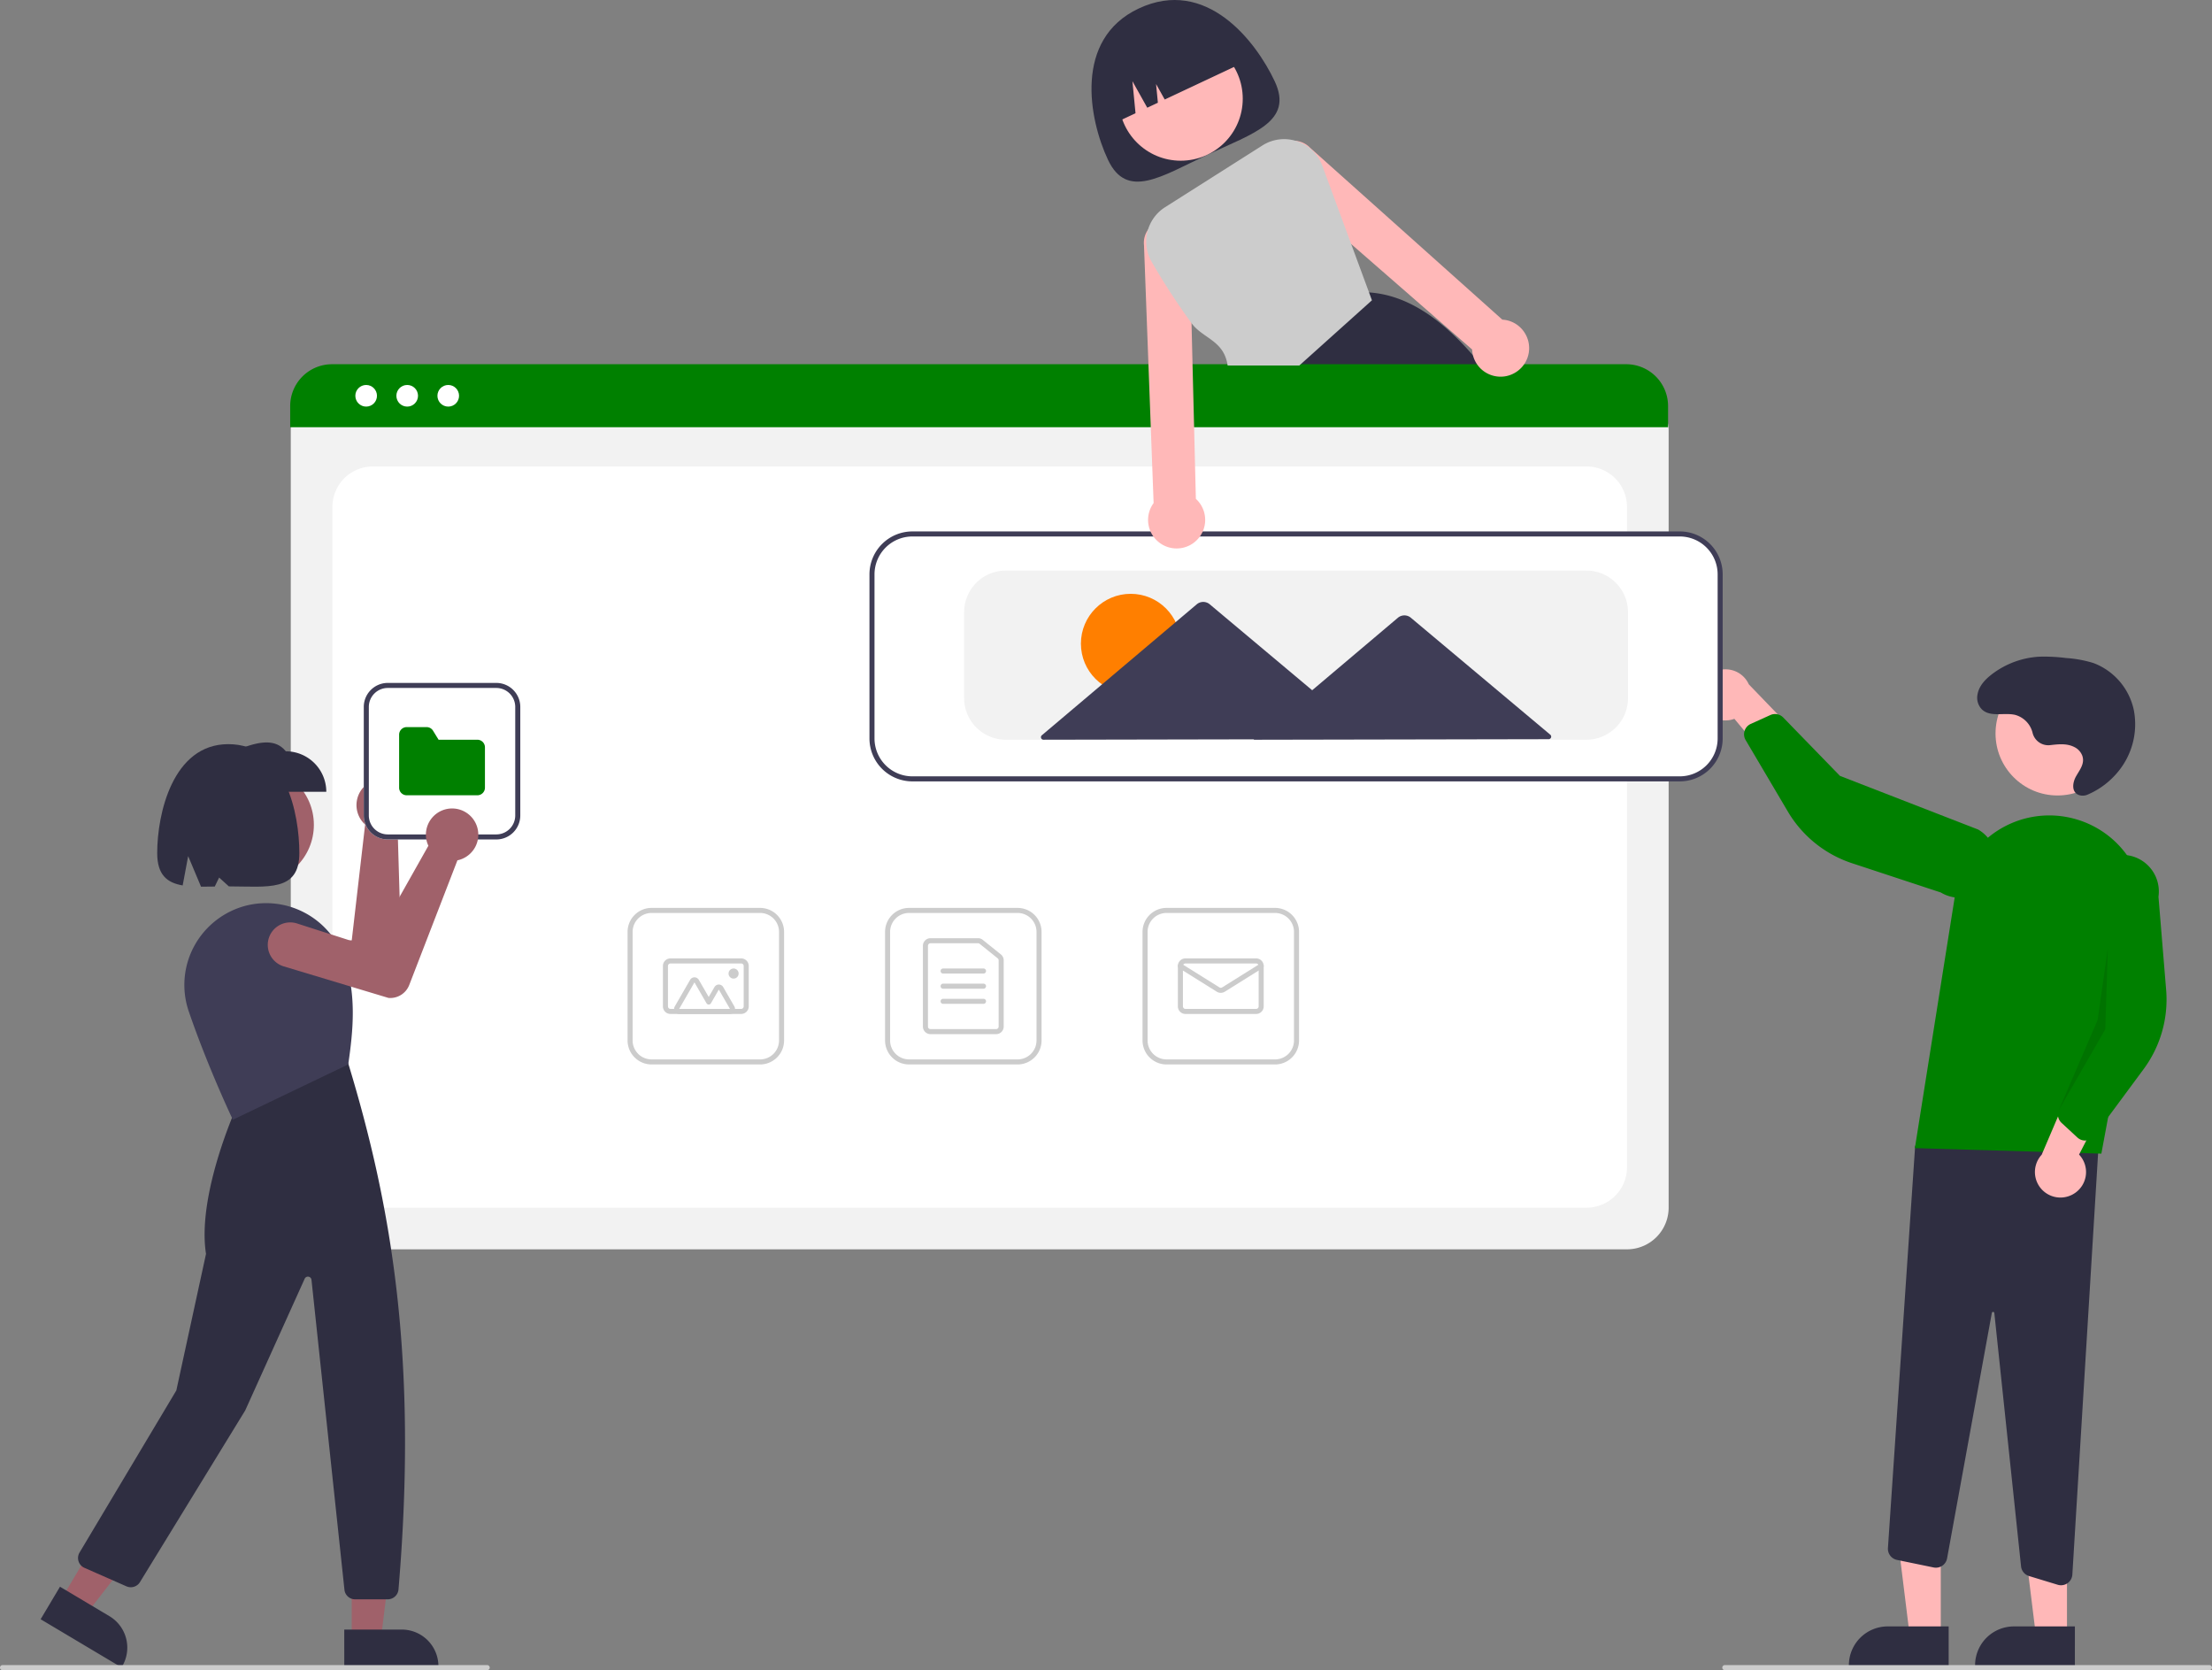 <?xml version="1.0" encoding="UTF-8" standalone="no"?>
<svg
   data-name="Layer 1"
   width="876.272"
   height="661.473"
   viewBox="0 0 876.272 661.473"
   version="1.1"
   id="svg21647"
   sodipodi:docname="svg.svg"
   inkscape:version="1.2.1 (9c6d41e410, 2022-07-14)"
   xmlns:inkscape="http://www.inkscape.org/namespaces/inkscape"
   xmlns:sodipodi="http://sodipodi.sourceforge.net/DTD/sodipodi-0.dtd"
   xmlns="http://www.w3.org/2000/svg"
   xmlns:svg="http://www.w3.org/2000/svg">
  <rect x="0" y="0" width="876.272" height="661.473" fill="#808080" stroke="none"/>
  <defs
     id="defs21651" />
  <sodipodi:namedview
     id="namedview21649"
     pagecolor="#ffffff"
     bordercolor="#111111"
     borderopacity="1"
     inkscape:showpageshadow="0"
     inkscape:pageopacity="0"
     inkscape:pagecheckerboard="1"
     inkscape:deskcolor="#d1d1d1"
     showgrid="false"
     inkscape:zoom="1.4271184"
     inkscape:cx="322.67819"
     inkscape:cy="292.19719"
     inkscape:window-width="1920"
     inkscape:window-height="991"
     inkscape:window-x="2391"
     inkscape:window-y="-9"
     inkscape:window-maximized="1"
     inkscape:current-layer="svg21647" />
  <path
     d="M685.834,138.655c7.516,15.995-8.411,20.526-26.655,29.099s-31.898,17.942-39.414,1.947-13.615-47.743,12.195-59.871C658.66,97.284,678.318,122.659,685.834,138.655Z"
     transform="translate(-180.864 -106.46)"
     fill="#2f2e41"
     id="path21529" />
  <circle
     cx="467.746"
     cy="39.089"
     r="24.561"
     fill="#ffb8b8"
     id="circle21531" />
  <path
     d="M770.29,254.473c-.85-1.11-1.7-2.2-2.56-3.26q-1.665-2.07-3.35-4.01c-12.73-14.69-26.27-23.94-41.18-24.93h-.02l-.22-.02-29.71,28.96-10.1,9.84.22.54,5.45,13.57h95.49A234.834,234.834,0,0,0,770.29,254.473Z"
     transform="translate(-180.864 -106.46)"
     fill="#2f2e41"
     id="path21533" />
  <path
     d="M621.902,155.438l0,0,8.792-4.131-1.225-12.683,5.879,10.496,4.202-1.975-.714-7.399,3.43,6.123,31.224-14.673,0,0a26,26,0,0,0-34.589-12.474l-4.525,2.126A26,26,0,0,0,621.902,155.438Z"
     transform="translate(-180.864 -106.46)"
     fill="#2f2e41"
     id="path21535" />
  <path
     d="M825.39,601.261H312.552a16.519,16.519,0,0,1-16.5-16.5V276.607a12.102,12.102,0,0,1,12.088-12.088H829.593a12.311,12.311,0,0,1,12.297,12.297V584.761A16.519,16.519,0,0,1,825.39,601.261Z"
     transform="translate(-180.864 -106.46)"
     fill="#f2f2f2"
     id="path21537" />
  <path
     d="M328.552,584.761h480.839a16,16,0,0,0,16-16V307.213a16,16,0,0,0-16-16H328.552a16,16,0,0,0-16,16V568.761A16,16,0,0,0,328.552,584.761Z"
     transform="translate(-180.864 -106.46)"
     fill="#fff"
     id="path21539" />
  <path
     d="M841.66,275.663H295.82v-8.4a16.574,16.574,0,0,1,16.56-16.55H825.1a16.574,16.574,0,0,1,16.56,16.55Z"
     transform="translate(-180.864 -106.46)"
     fill="#008000"
     id="path21541" />
  <circle
     cx="145.051"
     cy="156.752"
     r="4.283"
     fill="#fff"
     id="circle21543" />
  <circle
     cx="161.31"
     cy="156.752"
     r="4.283"
     fill="#fff"
     id="circle21545" />
  <circle
     cx="177.569"
     cy="156.752"
     r="4.283"
     fill="#fff"
     id="circle21547" />
  <path
     d="M583.974,528.04h-43a9.511,9.511,0,0,1-9.5-9.5v-43a9.511,9.511,0,0,1,9.5-9.5h43a9.511,9.511,0,0,1,9.5,9.5v43A9.511,9.511,0,0,1,583.974,528.04Zm-43-60a7.508,7.508,0,0,0-7.5,7.5v43a7.508,7.508,0,0,0,7.5,7.5h43a7.508,7.508,0,0,0,7.5-7.5v-43a7.508,7.508,0,0,0-7.5-7.5Z"
     transform="translate(-180.864 -106.46)"
     fill="#ccc"
     id="path21549" />
  <path
     d="M575.474,516.04h-26a3.003,3.003,0,0,1-3-3v-32a3.003,3.003,0,0,1,3-3h18.839a3.007,3.007,0,0,1,1.879.662l7.16,5.754a2.984,2.984,0,0,1,1.121,2.338v26.246A3.003,3.003,0,0,1,575.474,516.04Zm-26-36a1.001,1.001,0,0,0-1,1v32a1.001,1.001,0,0,0,1,1h26a1.001,1.001,0,0,0,1-1v-26.246a.995.995,0,0,0-.374-.779l-7.161-5.754a1.002,1.002,0,0,0-.626-.22Z"
     transform="translate(-180.864 -106.46)"
     fill="#ccc"
     id="path21551" />
  <path
     d="M570.474,492.04h-16a1,1,0,0,1,0-2h16a1,1,0,0,1,0,2Z"
     transform="translate(-180.864 -106.46)"
     fill="#ccc"
     id="path21553" />
  <path
     d="M570.474,498.04h-16a1,1,0,0,1,0-2h16a1,1,0,0,1,0,2Z"
     transform="translate(-180.864 -106.46)"
     fill="#ccc"
     id="path21555" />
  <path
     d="M570.474,504.04h-16a1,1,0,0,1,0-2h16a1,1,0,0,1,0,2Z"
     transform="translate(-180.864 -106.46)"
     fill="#ccc"
     id="path21557" />
  <path
     d="M685.974,528.04h-43a9.511,9.511,0,0,1-9.5-9.5v-43a9.511,9.511,0,0,1,9.5-9.5h43a9.511,9.511,0,0,1,9.5,9.5v43A9.511,9.511,0,0,1,685.974,528.04Zm-43-60a7.508,7.508,0,0,0-7.5,7.5v43a7.508,7.508,0,0,0,7.5,7.5h43a7.508,7.508,0,0,0,7.5-7.5v-43a7.508,7.508,0,0,0-7.5-7.5Z"
     transform="translate(-180.864 -106.46)"
     fill="#ccc"
     id="path21559" />
  <path
     d="M678.474,508.04h-28a3.003,3.003,0,0,1-3-3v-16a3.003,3.003,0,0,1,3-3h28a3.003,3.003,0,0,1,3,3v16A3.003,3.003,0,0,1,678.474,508.04Zm-28-20a1.001,1.001,0,0,0-1,1v16a1.001,1.001,0,0,0,1,1h28a1.001,1.001,0,0,0,1-1v-16a1.001,1.001,0,0,0-1-1Z"
     transform="translate(-180.864 -106.46)"
     fill="#ccc"
     id="path21561" />
  <path
     d="M664.474,499.678a3.003,3.003,0,0,1-1.59-.453l-14.94-9.337a1,1,0,0,1,1.061-1.696l14.94,9.337a1.006,1.006,0,0,0,1.06,0l14.939-9.337a1,1,0,0,1,1.061,1.696l-14.939,9.337A3.004,3.004,0,0,1,664.474,499.678Z"
     transform="translate(-180.864 -106.46)"
     fill="#ccc"
     id="path21563" />
  <path
     d="M481.974,528.04h-43a9.511,9.511,0,0,1-9.5-9.5v-43a9.511,9.511,0,0,1,9.5-9.5h43a9.511,9.511,0,0,1,9.5,9.5v43A9.511,9.511,0,0,1,481.974,528.04Zm-43-60a7.508,7.508,0,0,0-7.5,7.5v43a7.508,7.508,0,0,0,7.5,7.5h43a7.508,7.508,0,0,0,7.5-7.5v-43a7.508,7.508,0,0,0-7.5-7.5Z"
     transform="translate(-180.864 -106.46)"
     fill="#ccc"
     id="path21565" />
  <path
     d="M474.474,508.04h-28a3.003,3.003,0,0,1-3-3v-16a3.003,3.003,0,0,1,3-3h28a3.003,3.003,0,0,1,3,3v16A3.003,3.003,0,0,1,474.474,508.04Zm-28-20a1.001,1.001,0,0,0-1,1v16a1.001,1.001,0,0,0,1,1h28a1.001,1.001,0,0,0,1-1v-16a1.001,1.001,0,0,0-1-1Z"
     transform="translate(-180.864 -106.46)"
     fill="#ccc"
     id="path21567" />
  <path
     d="M470.036,508.04h-20.124a2,2,0,0,1-1.732-3l6.062-10.5a2,2,0,0,1,3.464,0l3.915,6.781,2.268-3.929a2,2,0,0,1,3.464,0l4.415,7.647a2,2,0,0,1-1.732,3Zm0-2h0l-4.415-7.647-3.134,5.429a1.0 1,0,0,1-.866.5h0a1.0 1,0,0,1-.866-.5l-4.781-8.281-6.062,10.5Z"
     transform="translate(-180.864 -106.46)"
     fill="#ccc"
     id="path21569" />
  <circle
     cx="290.61"
     cy="385.579"
     r="2"
     fill="#ccc"
     id="circle21571" />
  <polygon
     points="768.825 648.15 756.565 648.149 750.733 600.861 768.827 600.862 768.825 648.15"
     fill="#ffb8b8"
     id="polygon21573" />
  <path
     d="M952.816,766.494l-39.531-.001v-.5a15.386,15.386,0,0,1,15.386-15.386h.001l24.144.001Z"
     transform="translate(-180.864 -106.46)"
     fill="#2f2e41"
     id="path21575" />
  <polygon
     points="818.825 648.15 806.565 648.149 800.733 600.861 818.827 600.862 818.825 648.15"
     fill="#ffb8b8"
     id="polygon21577" />
  <path
     d="M1002.816,766.494l-39.531-.001v-.5a15.386,15.386,0,0,1,15.386-15.386h.001l24.144.001Z"
     transform="translate(-180.864 -106.46)"
     fill="#2f2e41"
     id="path21579" />
  <path
     d="M996.014,734.111l-11.354-3.454a4.493,4.493,0,0,1-3.166-3.833L970.908,626.498a.48.48,0,0,0-.479-.447.469.469,0,0,0-.51.409l-17.731,97.199a4.5,4.5,0,0,1-5.335,3.6L932.342,724.269a4.516,4.516,0,0,1-3.582-4.712l10.785-159.312,73.138-7.892-10.868,177.727a4.505,4.505,0,0,1-4.484,4.228A4.526,4.526,0,0,1,996.014,734.111Z"
     transform="translate(-180.864 -106.46)"
     fill="#2f2e41"
     id="path21581" />
  <circle
     cx="815.08"
     cy="290.487"
     r="24.561"
     fill="#ffb8b8"
     id="circle21583" />
  <path
     d="M939.433,561.18l15.858-99.851a37.857,37.857,0,0,1,48.005-30.399h0a37.743,37.743,0,0,1,26.601,43.262l-16.591,89.172Z"
     transform="translate(-180.864 -106.46)"
     fill="#008000"
     id="path21585" />
  <path
     d="M1002.725,579.046a10.056,10.056,0,0,0,1.747-15.32l16.396-31.751-18.465,1.97-12.739,29.849a10.11,10.11,0,0,0,13.061,15.251Z"
     transform="translate(-180.864 -106.46)"
     fill="#ffb8b8"
     id="path21587" />
  <path
     d="M1006.236,558.126a4.506,4.506,0,0,1-2.426-1.151l-6.273-5.797a4.515,4.515,0,0,1-1.092-5.054l12.537-29.718-1.779-58.72a14.497,14.497,0,1,1,28.727,3.919l3.041,36.912a46.373,46.373,0,0,1-8.938,31.397l-19.552,26.432a4.505,4.505,0,0,1-3.195,1.804A4.455,4.455,0,0,1,1006.236,558.126Z"
     transform="translate(-180.864 -106.46)"
     fill="#008000"
     id="path21589" />
  <path
     d="M854.505,383.566a10.056,10.056,0,0,0,13.426,7.582l22.846,27.478,5.385-17.772-22.52-23.369a10.11,10.11,0,0,0-19.137,6.081Z"
     transform="translate(-180.864 -106.46)"
     fill="#ffb8b8"
     id="path21591" />
  <path
     d="M872.401,394.955a4.506,4.506,0,0,1,2.006-1.786l7.784-3.517a4.515,4.515,0,0,1,5.08.965l22.478,23.132,54.766,21.257a14.497,14.497,0,1,1-14.809,24.926l-35.177-11.592a46.374,46.374,0,0,1-25.427-20.472l-16.717-28.31a4.505,4.505,0,0,1-.415-3.646A4.454,4.454,0,0,1,872.401,394.955Z"
     transform="translate(-180.864 -106.46)"
     fill="#008000"
     id="path21593" />
  <polygon
     points="835.002 375.652 834.002 407.652 815.58 439.663 830.962 403.99 835.002 375.652"
     opacity="0.1"
     id="polygon21595" />
  <path
     d="M993.13,401.563a6.423,6.423,0,0,1-7.031-4.702,9.764,9.764,0,0,0-6.951-7.274c-4.505-1.029-10.012,1.091-13.314-2.322a6.637,6.637,0,0,1-1.575-5.842c.608-3.317,2.981-5.823,5.563-7.827a34.062,34.062,0,0,1,18.866-7.051,67.677,67.677,0,0,1,10.621.528,47.009,47.009,0,0,1,10.864,1.985,25.576,25.576,0,0,1,16.002,18.68,29.528,29.528,0,0,1-6.057,24.13,31.702,31.702,0,0,1-12.161,9.259,4.744,4.744,0,0,1-3.606.183c-2.957-1.176-2.474-4.839-1.126-7.283,1.443-2.615,3.663-5.146,2.503-8.329a6.302,6.302,0,0,0-3.127-3.366c-2.94-1.499-6.228-1.145-9.389-.78Z"
     transform="translate(-180.864 -106.46)"
     fill="#2f2e41"
     id="path21597" />
  <path
     d="M846.297,415.433h-304a16.519,16.519,0,0,1-16.5-16.5v-65a16.519,16.519,0,0,1,16.5-16.5h304a16.519,16.519,0,0,1,16.5,16.5v65A16.519,16.519,0,0,1,846.297,415.433Z"
     transform="translate(-180.864 -106.46)"
     fill="#fff"
     id="path21599" />
  <path
     d="M846.297,415.933h-304a17.019,17.019,0,0,1-17-17v-65a17.019,17.019,0,0,1,17-17h304a17.019,17.019,0,0,1,17,17v65A17.019,17.019,0,0,1,846.297,415.933Zm-304-97a15.017,15.017,0,0,0-15,15v65a15.017,15.017,0,0,0,15,15h304a15.017,15.017,0,0,0,15-15v-65a15.017,15.017,0,0,0-15-15Z"
     transform="translate(-180.864 -106.46)"
     fill="#3f3d56"
     id="path21601" />
  <path
     d="M809.297,399.433h-230a16.519,16.519,0,0,1-16.5-16.5v-34a16.519,16.519,0,0,1,16.5-16.5h230a16.519,16.519,0,0,1,16.5,16.5v34A16.519,16.519,0,0,1,809.297,399.433Z"
     transform="translate(-180.864 -106.46)"
     fill="#f2f2f2"
     id="path21603" />
  <circle
     cx="447.928"
     cy="254.915"
     r="19.732"
     fill="#ff6584"
     id="circle21605"
     style="fill:#ff7f00;fill-opacity:1" />
  <path
     d="M795.004,397.442l-27.853-23.36-27.372-22.956a4,4,0,0,0-5.153.01l-27.283,23.062-6.664,5.633-10.048-8.427-30.537-25.611a4,4,0,0,0-5.152.01l-30.438,25.728-30.917,26.133a1.0 1,0,0,0,.647,1.764l63.387-.122,20.064-.039-.196.166,59.808-.115,57.067-.11A1.0 1,0,0,0,795.004,397.442Z"
     transform="translate(-180.864 -106.46)"
     fill="#3f3d56"
     id="path21607" />
  <path
     d="M1056.136,767.933h-192a1,1,0,0,1,0-2h192a1,1,0,0,1,0,2Z"
     transform="translate(-180.864 -106.46)"
     fill="#ccc"
     id="path21609" />
  <path
     d="M784.92,238.373a11.221,11.221,0,0,0-7.25-5.1,10.301,10.301,0,0,0-1.66-.21l-76.19-68.12a9.015,9.015,0,0,0-5.63-2.69,7.67,7.67,0,0,0-1.27-.04,9.055,9.055,0,0,0-5.96,15.48l29.17,25.43,47.9,41.75a11.916,11.916,0,0,0,.35,2.33,11.266,11.266,0,0,0,9.67,8.37,11.092,11.092,0,0,0,6.05-1,11.407,11.407,0,0,0,3.88-2.97c.11-.13.21-.25.31-.39a11.293,11.293,0,0,0,.63-12.84Z"
     transform="translate(-180.864 -106.46)"
     fill="#ffb8b8"
     id="path21611" />
  <path
     d="M654.6,304.023l-.71-28.86-.6-23.95-.41-16.76-.81-32.67a9.046,9.046,0,0,0-15.71-5.25,6.923,6.923,0,0,0-.75.96,8.936,8.936,0,0,0-1.56,6.05l1.78,47.67.89,23.95,1.14,30.55a12.047,12.047,0,0,0-.89,1.41,11.248,11.248,0,0,0-.71,8.84,11.311,11.311,0,0,0,15.56,6.63,11.301,11.301,0,0,0,2.78-18.57Z"
     transform="translate(-180.864 -106.46)"
     fill="#ffb8b8"
     id="path21613" />
  <path
     d="M723.201,222.273l-7.07-19.15-11.44-31.02a16.006,16.006,0,0,0-9.95-9.68c-.18-.06-.37-.12-.55-.17a15.984,15.984,0,0,0-13.24,1.82l-38.53,24.44a16.093,16.093,0,0,0-5.27,21.75,276.323,276.323,0,0,0,15.73,24.19c4.49,6.11,12.85,6.76,14.3,16.76h28.41l28.76-25.82Z"
     transform="translate(-180.864 -106.46)"
     fill="#ccc"
     id="path21615" />
  <circle
     cx="101.165"
     cy="326.682"
     r="23.172"
     fill="#a0616a"
     id="circle21617" />
  <path
     d="M338.916,417.193q.343.273.664.578a10.38,10.38,0,0,1-.417,15.484,9.722,9.722,0,0,1-.814.613l1.568,52.945a8.061,8.061,0,0,1-5.545,7.867l-.096.021-42.989,4.578a8.899,8.899,0,1,1-1.722-17.713l30.644-2.699,5.3-45.851a9.876,9.876,0,0,1-.972-.99,10.38,10.38,0,0,1,14.378-14.833Z"
     transform="translate(-180.864 -106.46)"
     fill="#a0616a"
     id="path21619" />
  <polygon
     points="139.328 649.174 150.895 649.174 156.397 604.561 139.326 604.561 139.328 649.174"
     fill="#a0616a"
     id="polygon21621" />
  <path
     d="M317.242,751.858l22.778-.001h.001a14.516,14.516,0,0,1,14.516,14.516v.472l-37.294.001Z"
     transform="translate(-180.864 -106.46)"
     fill="#2f2e41"
     id="path21623" />
  <polygon
     points="24.366 633.182 34.304 639.099 61.857 603.582 47.189 594.849 24.366 633.182"
     fill="#a0616a"
     id="polygon21625" />
  <path
     d="M204.627,734.889l19.572,11.653.001 0a14.516,14.516,0,0,1,5.046,19.899l-.241.405L196.96,747.767Z"
     transform="translate(-180.864 -106.46)"
     fill="#2f2e41"
     id="path21627" />
  <path
     d="M334.488,739.877H321.536a4.238,4.238,0,0,1-4.221-3.797L304.258,613.343a1.415,1.415,0,0,0-2.697-.433l-23.555,52.159-41.704,68.003a4.266,4.266,0,0,1-5.329,1.666l-16.66-7.33a4.247,4.247,0,0,1-1.935-6.064l38.337-64.192,11.758-54.085c-3.698-23.455,12.155-58.326,12.316-58.676l.079-.17,43.668-17.068.219.268c17.221,56.514,27.715,117.332,19.967,208.568A4.274,4.274,0,0,1,334.488,739.877Z"
     transform="translate(-180.864 -106.46)"
     fill="#2f2e41"
     id="path21629" />
  <path
     d="M273.107,549.934l-.203-.427c-.097-.205-9.807-20.684-17.292-42.571a32.285,32.285,0,0,1,2.239-25.873,32.637,32.637,0,0,1,20.813-16.004h0A32.677,32.677,0,0,1,316.591,484.627c5.937,14.847,4.045,30.695,2.264,43.157l-.035.25-.227.109Z"
     transform="translate(-180.864 -106.46)"
     fill="#3f3d56"
     id="path21631" />
  <path
     d="M310.124,420.054H273.33V404.015c8.076-3.208,15.978-5.937,20.756,0a16.038,16.038,0,0,1,16.038,16.038Z"
     transform="translate(-180.864 -106.46)"
     fill="#2f2e41"
     id="path21633" />
  <path
     d="M271.293,401.185c-21.996,0-28.153,27.571-28.153,43.126,0,8.674,3.923,11.777,10.088,12.827l2.177-11.611,5.099,12.111c1.732.009,3.551-.025,5.437-.06l1.729-3.56,3.855,3.496c15.441.023,27.921,2.274,27.921-13.203C299.445,428.756,294.046,401.185,271.293,401.185Z"
     transform="translate(-180.864 -106.46)"
     fill="#2f2e41"
     id="path21635" />
  <path
     d="M373.864,767.933h-192a1,1,0,1,1,0-2h192a1,1,0,0,1,0,2Z"
     transform="translate(-180.864 -106.46)"
     fill="#ccc"
     id="path21637" />
  <path
     d="M377.474,438.933h-43a9.511,9.511,0,0,1-9.5-9.5v-43a9.511,9.511,0,0,1,9.5-9.5h43a9.511,9.511,0,0,1,9.5,9.5v43A9.511,9.511,0,0,1,377.474,438.933Z"
     transform="translate(-180.864 -106.46)"
     fill="#fff"
     id="path21639" />
  <path
     d="M377.474,438.933h-43a9.511,9.511,0,0,1-9.5-9.5v-43a9.511,9.511,0,0,1,9.5-9.5h43a9.511,9.511,0,0,1,9.5,9.5v43A9.511,9.511,0,0,1,377.474,438.933Zm-43-60a7.508,7.508,0,0,0-7.5,7.5v43a7.508,7.508,0,0,0,7.5,7.5h43a7.508,7.508,0,0,0,7.5-7.5v-43a7.508,7.508,0,0,0-7.5-7.5Z"
     transform="translate(-180.864 -106.46)"
     fill="#3f3d56"
     id="path21641" />
  <path
     d="M369.974,421.433h-28a3.003,3.003,0,0,1-3-3v-21a3.003,3.003,0,0,1,3-3h7.882a2.981,2.981,0,0,1,2.555,1.427l2.198,3.573h15.364a3.003,3.003,0,0,1,3,3v16A3.003,3.003,0,0,1,369.974,421.433Z"
     transform="translate(-180.864 -106.46)"
     fill="#008000"
     id="path21643" />
  <path
     d="M369.064,432.042q.21.384.388.79a10.38,10.38,0,0,1-6.393,14.109,9.72,9.72,0,0,1-.988.25l-19.099,49.405a8.061,8.061,0,0,1-8.163,5.099l-.096-.018-41.397-12.462a8.899,8.899,0,1,1,5.286-16.993l29.29,9.404,22.676-40.202a9.876,9.876,0,0,1-.511-1.289,10.38,10.38,0,0,1,19.007-8.091Z"
     transform="translate(-180.864 -106.46)"
     fill="#a0616a"
     id="path21645" />
</svg>
